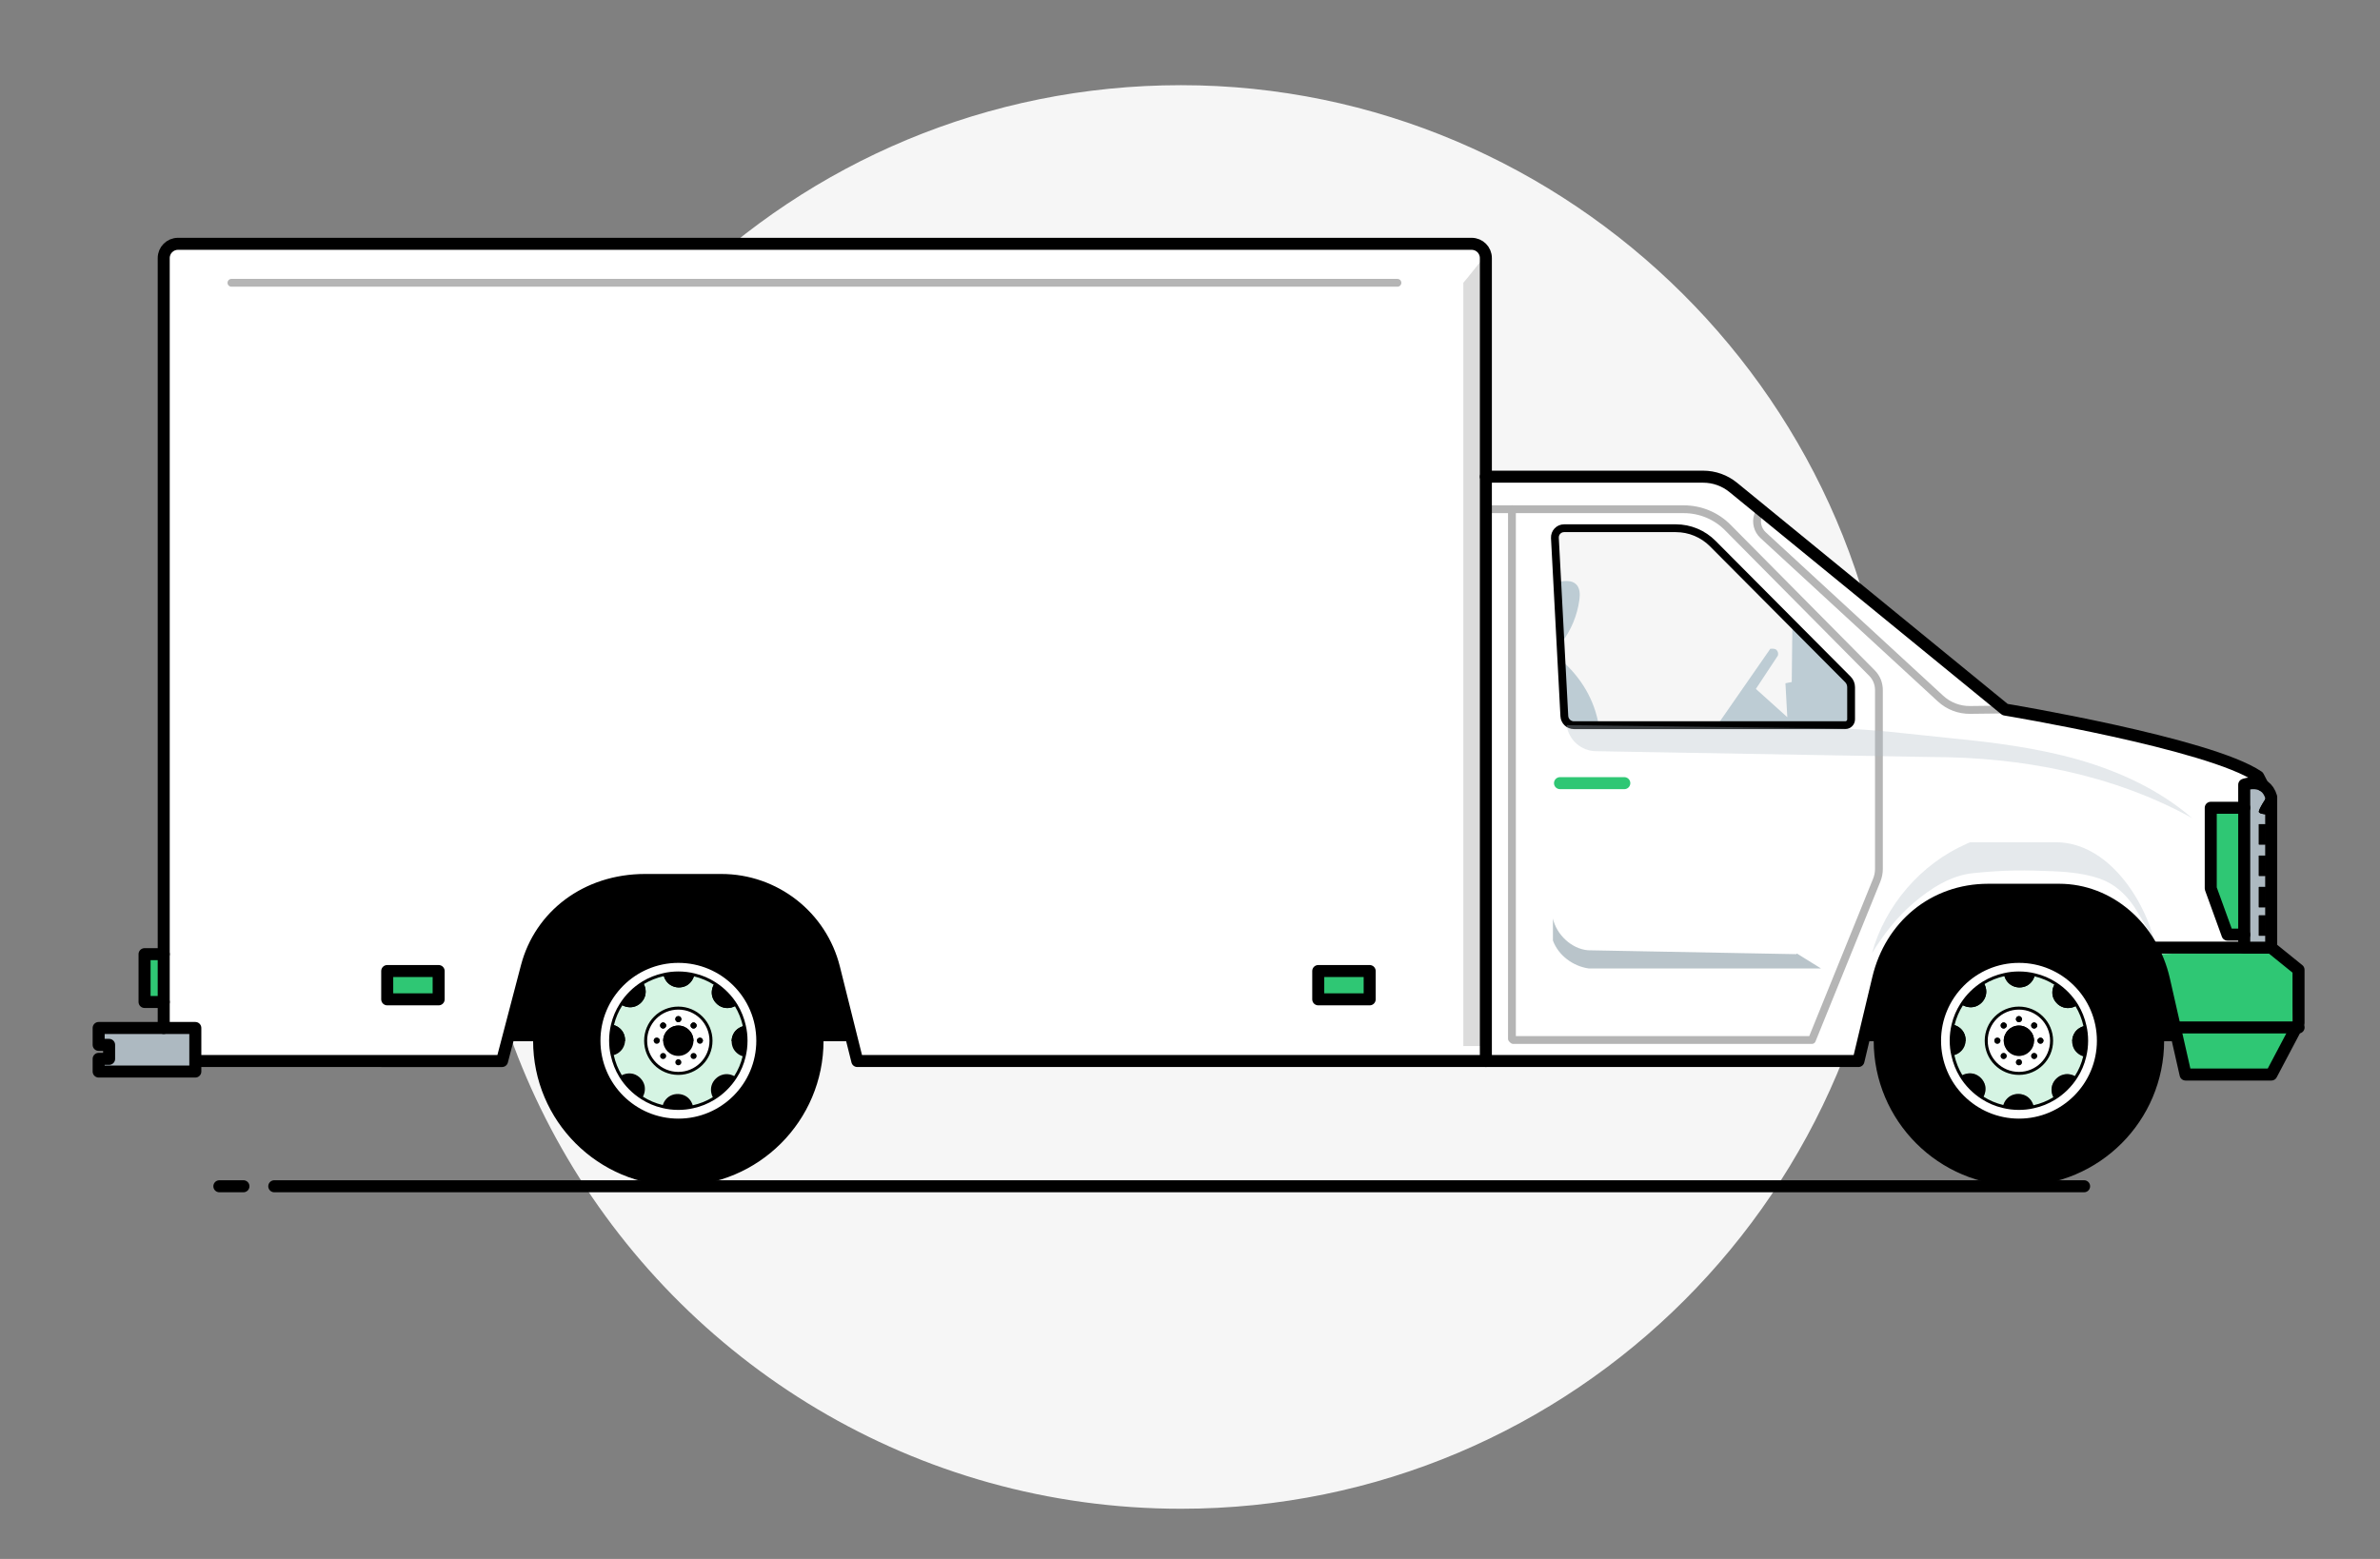<?xml version="1.0" encoding="UTF-8"?>
<svg id="Layer_1" data-name="Layer 1" xmlns="http://www.w3.org/2000/svg" viewBox="0 0 396.13 259.53">
  <rect x="0" y="0" width="396.13" height="259.53" fill="#808080" stroke="none"/>
  <path d="M315.06,132.68c0,65.44-53.06,118.5-118.5,118.5-44.21,0-82.76-24.21-103.12-60.09-9.79-17.24-15.38-37.17-15.38-58.41,0-.82,0-1.64,.03-2.46,1.3-64.31,53.84-116.04,118.47-116.04s118.5,53.05,118.5,118.5Z" style="fill: #f6f6f6;"/>
  <g>
    <path d="M259.56,96.83c.95-.14,2.05-.24,2.75,.42,.68,.63,.69,1.7,.56,2.63-.35,2.56-1.37,5.03-2.93,7.08l-.38-10.12Z" style="fill: #bdccd4;"/>
    <path d="M266.08,120.66c-.69-4.09-2.91-7.83-6.03-10.57l.63,10.04c.12,.39,.54,.66,.94,.63l4.46-.1Z" style="fill: #bdccd4;"/>
    <path d="M286.09,120.34l8.57-12.34c.36,0,.75-.05,1.01,.19s.35,.63,.24,.96l-3.66,5.54,5.23,4.71-.31-5.65,1.05-.21,.1-8.99,9.62,9.1-.21,7.11-21.65-.42Z" style="fill: #bdccd4;"/>
  </g>
  <polyline points="84.43 173.35 370.39 173.35 356.77 144.07 89.73 137.21"/>
  <g>
    <rect x="24.06" y="158.85" width="3.2" height="7.96" style="fill: #2fc774;"/>
    <polygon points="32.51 176.64 32.51 178.4 16.42 178.4 16.42 176.28 18.16 176.28 18.16 173.95 16.42 173.95 16.42 171.14 27.26 171.14 32.51 171.14 32.51 176.64" style="fill: #adb9c1;"/>
    <path d="M382.2,171.06l-4.13,7.83h-14.28c-.1-.42-.93-4.12-1.78-7.83h20.2Z" style="fill: #2fc774;"/>
    <rect x="64.45" y="161.66" width="8.56" height="4.72" style="fill: #2fc774;"/>
    <rect x="219.41" y="161.66" width="8.56" height="4.72" style="fill: #2fc774;"/>
    <path d="M376.64,130.77c.57,.33,1.09,.92,1.39,1.91v25.09h-4.49v-27.13s1.72-.65,3.1,.13Zm.45,25.01v-3.37h-1.12v3.37h1.12Zm0-4.73v-3.38h-1.12v3.38h1.12Zm0-5.23v-3.37h-1.12v3.37h1.12Zm0-5.22v-3.38h-1.12v3.38h1.12Zm.65-5l-.4-3s-1.44,2.13-1.37,2.56c.08,.43,1.77,.43,1.77,.43Z" style="fill: #adb9c1;"/>
    <polygon points="373.54 134.59 373.54 155.6 370.74 155.6 367.96 147.9 367.96 134.48 373.54 134.48 373.54 134.59" style="fill: #2fc774;"/>
    <path d="M247.32,79.36v97.28h-104.61l-3.87-15.49c-2.16-8.61-9.89-14.65-18.76-14.65h-12.69c-9.78,0-17.46,5.93-19.69,14.43-2.18,8.33-4.12,15.71-4.12,15.71H32.51v-5.49h-5.25V40.59H247.32v38.77Zm-19.35,87.02v-4.72h-8.56v4.72h8.56Zm-154.96,0v-4.72h-8.56v4.72h8.56Z" style="fill: #fff;"/>
    <path d="M378.03,157.77h-4.48v-2.17h-2.8l-2.79-7.7v-13.42h5.58v-3.85s1.72-.65,3.1,.14l-.78-1.48c-8.11-5.53-42.12-11.16-42.12-11.16l-45.25-37c-1.41-1.14-3.18-1.77-5-1.77h-36.17v97.27h62.01c.68-2.86,1.93-8.1,3.28-13.76,2.08-8.69,9.22-14.74,18.32-14.74h11.81c8.26,0,15.46,6.16,17.46,14.97,0,0,.91,3.99,1.8,7.95h20.2l.38-.73v-8.88l-4.56-3.67Zm-69.92-38.01c0,.53-.44,.97-.97,.97h-45.17c-.84,0-1.55-.66-1.59-1.52l-1.57-29.65c-.04-.89,.65-1.62,1.53-1.62h18.61c2.31,0,4.52,.93,6.14,2.56l22.49,22.61c.34,.34,.53,.81,.53,1.29v5.35Z" style="fill: #fff;"/>
    <path d="M377.34,132.6l.4,3s-1.69,0-1.77-.43c-.07-.43,1.37-2.56,1.37-2.56Z"/>
    <rect x="375.97" y="137.21" width="1.12" height="3.38"/>
    <rect x="375.97" y="142.44" width="1.12" height="3.37"/>
    <rect x="375.97" y="147.66" width="1.12" height="3.38"/>
    <rect x="375.97" y="152.4" width="1.12" height="3.37"/>
  </g>
  <g style="opacity: .29;">
    <g>
      <path d="M251.86,173.14h49.71c3.6-8.87,7.19-17.73,10.79-26.6,.24-.6,.37-1.23,.37-1.88,0-5.37,0-23.87,0-29.78,0-1.07-.41-2.08-1.16-2.83-3.9-3.93-16.64-16.8-24-24.23-1.93-1.95-4.56-3.04-7.3-3.04h-32.22" style="fill: none; stroke: #000; stroke-linecap: round; stroke-linejoin: round; stroke-width: 1.3px;"/>
      <line x1="251.65" y1="172.93" x2="251.65" y2="84.77" style="fill: none; stroke: #000; stroke-linecap: round; stroke-linejoin: round; stroke-width: 1.3px;"/>
    </g>
    <path d="M292.93,84.77l-.34,1.07c-.37,1.16-.03,2.43,.87,3.26l29.51,27.19c1.35,1.25,3.13,1.93,4.97,1.9l5.8-.07" style="fill: none; stroke: #000; stroke-linecap: round; stroke-linejoin: round; stroke-width: 1.3px;"/>
  </g>
  <path d="M308.1,114.41v5.35c0,.53-.44,.97-.97,.97h-45.17c-.84,0-1.55-.66-1.59-1.52l-1.57-29.65c-.04-.89,.65-1.62,1.53-1.62h18.61c2.31,0,4.52,.93,6.14,2.56l22.49,22.61c.34,.34,.53,.81,.53,1.29Z" style="fill: none; stroke: #000; stroke-linecap: round; stroke-linejoin: round; stroke-width: 1.3px;"/>
  <path d="M260.75,120.73c.16,1.19,.76,2.31,1.67,3.1s2.1,1.24,3.3,1.23l55.66,.97c15.04,0,30.3,2.88,43.47,10.16-5.41-4.68-12.05-7.75-18.92-9.72-6.87-1.96-14-2.86-21.11-3.56-6.84-.67-13.67-1.65-20.54-1.65l-43.53-.54Z" style="fill: #adb9c1; opacity: .32;"/>
  <path d="M246.92,42.95c-1.15,1.35-2.21,2.78-3.36,4.13v127.07h4.04l-.68-131.2Z" style="isolation: isolate; opacity: .14;"/>
  <path d="M258.47,152.89v3.69c.91,2.48,3.34,4.28,5.96,4.65h38.66l-4.01-2.49-.11,.11-34.66-.65c-2.75-.23-5.25-2.61-5.85-5.31Z" style="fill: #adb9c1; opacity: .84;"/>
  <path d="M358.75,158.85l19.28-.55,4.01,3.04-.54,9.96h-.22c-.9-.07-1.8-.22-2.71-.22l-16.68-.22v-.43l-3.14-11.59Z" style="fill: #2fc774;"/>
  <path d="M358.88,157.68h0c-.73-2.07-2.08-4.11-3.2-5.99-1.28-2.13-3.06-4.05-5.33-5.06-2.53-1.12-5.77-1.46-8.53-1.58-4.61-.2-8.12-.24-13.47,.32-3.69,.39-7.02,2.54-9.85,4.95-2.78,2.37-5.04,5.28-6.94,8.4,2.2-7.99,8.14-14.89,15.74-18.23,.09-.09,.51-.19,.6-.27h14.28c8.47,0,14.79,9.2,16.69,17.46Z" style="fill: #adb9c1; opacity: .32;"/>
  <line x1="45.65" y1="197.49" x2="346.88" y2="197.49" style="fill: none; stroke: #000; stroke-linecap: round; stroke-miterlimit: 10; stroke-width: 2px;"/>
  <line x1="36.51" y1="197.49" x2="40.52" y2="197.49" style="fill: none; stroke: #000; stroke-linecap: round; stroke-miterlimit: 10; stroke-width: 2px;"/>
  <path d="M27.25,171.14V42.96c0-1.31,1.06-2.37,2.37-2.37H244.94c1.31,0,2.37,1.06,2.37,2.37V176.64h-104.62l-3.87-15.49c-2.15-8.61-9.89-14.65-18.76-14.65h-12.69c-9.78,0-17.46,5.93-19.69,14.43-2.18,8.33-4.12,15.71-4.12,15.71H33.32" style="fill: none; stroke: #000; stroke-linecap: round; stroke-linejoin: round; stroke-width: 2px;"/>
  <polygon points="32.51 171.14 16.42 171.14 16.42 173.95 18.16 173.95 18.16 176.28 16.42 176.28 16.42 178.39 32.51 178.39 32.51 171.14" style="fill: none; stroke: #000; stroke-linecap: round; stroke-linejoin: round; stroke-width: 2px;"/>
  <polyline points="27.25 158.85 24.06 158.85 24.06 166.81 27.25 166.81" style="fill: none; stroke: #000; stroke-linecap: round; stroke-linejoin: round; stroke-width: 2px;"/>
  <rect x="64.45" y="161.66" width="8.56" height="4.71" style="fill: none; stroke: #000; stroke-linecap: round; stroke-linejoin: round; stroke-width: 2px;"/>
  <rect x="219.41" y="161.66" width="8.56" height="4.71" style="fill: none; stroke: #000; stroke-linecap: round; stroke-linejoin: round; stroke-width: 2px;"/>
  <path d="M247.31,79.36h36.17c1.82,0,3.59,.63,5,1.78l45.25,36.99s34.01,5.63,42.13,11.15l.77,1.49" style="fill: none; stroke: #000; stroke-linecap: round; stroke-linejoin: round; stroke-width: 2px;"/>
  <polyline points="373.53 134.48 367.96 134.48 367.96 147.91 370.75 155.6 373.53 155.6" style="fill: none; stroke: #000; stroke-linecap: round; stroke-linejoin: round; stroke-width: 2px;"/>
  <path d="M247.31,176.64h62.01c.68-2.86,1.94-8.1,3.29-13.77,2.07-8.69,9.22-14.74,18.31-14.74h11.81c8.26,0,15.45,6.17,17.45,14.97,0,0,3.39,14.91,3.59,15.79,1.55,0,14.28,0,14.28,0l4.52-8.56v-8.88l-4.55-3.68h-4.49v-27.13s3.48-1.32,4.49,2.04v25.09" style="fill: none; stroke: #000; stroke-linecap: round; stroke-linejoin: round; stroke-width: 2px;"/>
  <line x1="362" y1="171.05" x2="382.58" y2="171.05" style="fill: none; stroke: #000; stroke-linecap: round; stroke-linejoin: round; stroke-width: 2px;"/>
  <path d="M377.34,132.6s-1.44,2.13-1.37,2.56,1.77,.43,1.77,.43l-.4-3Z"/>
  <rect x="375.97" y="137.21" width="1.12" height="3.38"/>
  <rect x="375.97" y="142.44" width="1.12" height="3.38"/>
  <rect x="375.97" y="147.66" width="1.12" height="3.38"/>
  <rect x="375.97" y="152.4" width="1.12" height="3.38"/>
  <line x1="259.65" y1="130.38" x2="270.35" y2="130.38" style="fill: none; stroke: #2fc774; stroke-linecap: round; stroke-linejoin: round; stroke-width: 2px;"/>
  <line x1="38.52" y1="47.08" x2="232.59" y2="47.08" style="fill: none; opacity: .29; stroke: #000; stroke-linecap: round; stroke-linejoin: round; stroke-width: 1.3px;"/>
  <g>
    <g>
      <path d="M116.99,173.26c0-.28-.22-.5-.5-.5s-.51,.22-.51,.5,.23,.51,.51,.51,.5-.23,.5-.51Zm-1.91-2.18c.2,.2,.52,.2,.72,0s.2-.52,0-.71c-.2-.2-.52-.2-.72,0-.19,.19-.19,.51,0,.71Zm0,5.07c.2,.2,.52,.2,.72,0s.2-.52,0-.71c-.2-.2-.52-.2-.72,0-.19,.19-.19,.51,0,.71Zm-2.18-5.98c.28,0,.51-.22,.51-.5s-.23-.51-.51-.51-.5,.23-.5,.51,.22,.5,.5,.5Zm.51,6.68c0-.28-.23-.51-.51-.51s-.5,.23-.5,.51,.22,.5,.5,.5,.51-.22,.51-.5Zm-.51-6.11c-1.39,0-2.52,1.13-2.52,2.52s1.13,2.53,2.52,2.53,2.52-1.14,2.52-2.53-1.13-2.52-2.52-2.52Zm-3.08,2.52c0-.28-.22-.5-.51-.5s-.5,.22-.5,.5,.22,.51,.5,.51,.51-.23,.51-.51Zm-2.35,0c0-3,2.44-5.43,5.44-5.43s5.44,2.43,5.44,5.43-2.43,5.44-5.44,5.44-5.44-2.43-5.44-5.44Zm3.26,2.19c-.2-.2-.52-.2-.72,0-.19,.19-.19,.51,0,.71,.2,.2,.52,.2,.72,0s.2-.52,0-.71Zm-.72-4.37c.2,.2,.52,.2,.72,0s.2-.52,0-.71c-.2-.2-.52-.2-.72,0-.19,.19-.19,.51,0,.71Z" style="fill: #fff;"/>
      <path d="M103.27,179.13c.91,1.48,2.14,2.73,3.6,3.66,1.03,.65,2.17,1.14,3.38,1.43,.85,.21,1.74,.32,2.64,.32,.85,0,1.67-.09,2.47-.28,1.22-.27,2.37-.74,3.41-1.37,1.47-.91,2.73-2.14,3.65-3.6,.65-1.03,1.14-2.16,1.43-3.37,.21-.85,.32-1.74,.32-2.65,0-.85-.09-1.67-.28-2.47-.27-1.22-.73-2.37-1.36-3.41-.91-1.47-2.13-2.72-3.59-3.65-1.03-.65-2.17-1.14-3.38-1.43-.85-.21-1.74-.32-2.65-.32-.85,0-1.67,.09-2.47,.28-1.22,.27-2.37,.73-3.41,1.36-1.47,.91-2.73,2.14-3.65,3.6-.65,1.03-1.15,2.17-1.44,3.38-.2,.85-.31,1.74-.31,2.64,0,.85,.09,1.67,.28,2.47,.27,1.22,.73,2.37,1.36,3.41Zm-4.34-5.87c0-7.72,6.26-13.96,13.97-13.96s13.97,6.25,13.97,13.96-6.26,13.97-13.97,13.97-13.97-6.26-13.97-13.97Z" style="fill: #fff;"/>
      <path d="M103.38,167.23c.6,.4,1.35,.55,2.05,.4,.91-.21,1.67-.92,1.93-1.81,.22-.73,.09-1.55-.33-2.19,1.04-.63,2.19-1.09,3.41-1.36,.13,.7,.55,1.34,1.16,1.72,.78,.5,1.84,.53,2.65,.09,.66-.36,1.14-1.03,1.3-1.77,1.22,.29,2.35,.77,3.38,1.43-.41,.59-.56,1.35-.41,2.05,.21,.91,.93,1.67,1.81,1.93,.73,.22,1.55,.09,2.19-.33,.63,1.04,1.09,2.19,1.36,3.41-.7,.14-1.35,.56-1.72,1.16-.49,.78-.53,1.84-.09,2.65,.36,.66,1.03,1.15,1.77,1.3-.29,1.22-.77,2.34-1.43,3.37-.6-.4-1.35-.55-2.05-.39-.9,.2-1.67,.92-1.93,1.8-.22,.73-.09,1.55,.33,2.19-1.04,.63-2.19,1.11-3.41,1.37-.13-.7-.55-1.35-1.16-1.74-.78-.49-1.84-.52-2.64-.09-.67,.36-1.16,1.04-1.3,1.78-1.22-.29-2.35-.77-3.38-1.43,.4-.6,.55-1.36,.4-2.06-.21-.9-.93-1.67-1.81-1.93-.73-.21-1.55-.08-2.19,.33-.63-1.04-1.09-2.19-1.36-3.41,.7-.13,1.34-.55,1.72-1.16,.5-.78,.53-1.84,.09-2.64-.36-.67-1.04-1.16-1.78-1.3,.29-1.22,.78-2.35,1.44-3.38Zm14.96,6.03c0-3-2.43-5.43-5.44-5.43s-5.44,2.43-5.44,5.43,2.44,5.44,5.44,5.44,5.44-2.43,5.44-5.44Z" style="fill: #d5f4e3;"/>
      <path d="M112.9,150.08c12.8,0,23.17,10.38,23.17,23.17s-10.37,23.17-23.17,23.17-23.17-10.37-23.17-23.17,10.37-23.17,23.17-23.17Zm0,37.15c7.72,0,13.97-6.26,13.97-13.97s-6.26-13.96-13.97-13.96-13.97,6.25-13.97,13.96,6.26,13.97,13.97,13.97Z"/>
      <path d="M122.17,171.95c.38-.6,1.03-1.02,1.72-1.16,.19,.8,.28,1.61,.28,2.47,0,.92-.11,1.8-.32,2.65-.74-.15-1.4-.64-1.77-1.3-.44-.82-.4-1.87,.09-2.65Z"/>
      <path d="M122.42,179.28c-.92,1.46-2.18,2.7-3.65,3.6-.42-.64-.55-1.46-.33-2.19,.27-.88,1.04-1.6,1.93-1.8,.7-.17,1.45-.01,2.05,.39Z"/>
      <path d="M118.53,165.78c-.15-.7,0-1.46,.41-2.05,1.46,.93,2.69,2.18,3.59,3.65-.64,.42-1.46,.55-2.19,.33-.88-.27-1.6-1.03-1.81-1.93Z"/>
      <path d="M116.5,172.76c.28,0,.5,.22,.5,.5s-.22,.51-.5,.51-.51-.23-.51-.51,.23-.5,.51-.5Z"/>
      <path d="M115.08,175.45c.2-.2,.52-.2,.72,0,.2,.19,.2,.51,0,.71s-.52,.2-.72,0c-.19-.2-.19-.52,0-.71Z"/>
      <path d="M115.8,171.08c-.2,.2-.52,.2-.72,0-.19-.2-.19-.52,0-.71,.2-.2,.52-.2,.72,0,.2,.19,.2,.51,0,.71Z"/>
      <path d="M110.38,173.26c0-1.39,1.13-2.52,2.52-2.52s2.52,1.13,2.52,2.52-1.13,2.53-2.52,2.53-2.52-1.14-2.52-2.53Z"/>
      <path d="M113.41,169.67c0,.28-.23,.5-.51,.5s-.5-.22-.5-.5,.22-.51,.5-.51,.51,.23,.51,.51Z"/>
      <path d="M112.9,176.34c.28,0,.51,.23,.51,.51s-.23,.5-.51,.5-.5-.22-.5-.5,.22-.51,.5-.51Z"/>
      <path d="M111.6,163.99c-.61-.39-1.03-1.03-1.16-1.72,.8-.19,1.61-.28,2.47-.28,.92,0,1.8,.11,2.65,.32-.17,.74-.64,1.4-1.3,1.77-.82,.44-1.87,.41-2.65-.09Z"/>
      <path d="M112.9,184.53c-.91,0-1.79-.11-2.64-.32,.14-.74,.63-1.42,1.3-1.78,.81-.43,1.86-.4,2.64,.09,.61,.39,1.03,1.04,1.16,1.74-.8,.19-1.61,.28-2.47,.28Z"/>
      <path d="M110.01,175.45c.2-.2,.52-.2,.72,0,.2,.19,.2,.51,0,.71s-.52,.2-.72,0c-.19-.2-.19-.52,0-.71Z"/>
      <path d="M110.01,170.37c.2-.2,.52-.2,.72,0,.2,.19,.2,.51,0,.71s-.52,.2-.72,0c-.19-.2-.19-.52,0-.71Z"/>
      <path d="M109.31,172.76c.29,0,.51,.22,.51,.5s-.22,.51-.51,.51-.5-.23-.5-.51,.22-.5,.5-.5Z"/>
      <path d="M106.88,182.79c-1.46-.93-2.7-2.18-3.6-3.66,.64-.41,1.46-.54,2.19-.33,.88,.27,1.6,1.04,1.81,1.93,.15,.7,0,1.46-.4,2.06Z"/>
      <path d="M103.38,167.23c.92-1.46,2.18-2.7,3.65-3.6,.42,.64,.55,1.46,.33,2.19-.27,.9-1.03,1.6-1.93,1.81-.7,.15-1.45,0-2.05-.4Z"/>
      <path d="M101.95,170.61c.74,.14,1.42,.63,1.78,1.3,.44,.81,.41,1.86-.09,2.64-.39,.61-1.03,1.03-1.72,1.16-.19-.8-.28-1.61-.28-2.47,0-.91,.11-1.79,.31-2.64Z"/>
    </g>
    <circle cx="112.9" cy="173.26" r="23.17" style="fill: none; stroke: #000; stroke-linecap: round; stroke-linejoin: round; stroke-width: 2px;"/>
    <path d="M126.88,173.26c0,7.72-6.26,13.97-13.97,13.97s-13.97-6.26-13.97-13.97,6.26-13.96,13.97-13.96,13.97,6.25,13.97,13.96Z" style="fill: none; stroke: #000; stroke-linecap: round; stroke-linejoin: round; stroke-width: 2px;"/>
    <path d="M123.89,170.79c.19,.8,.28,1.61,.28,2.47,0,.92-.11,1.8-.32,2.65-.29,1.22-.77,2.34-1.43,3.37-.92,1.46-2.18,2.7-3.65,3.6-1.04,.63-2.19,1.11-3.41,1.37-.8,.19-1.61,.28-2.47,.28-.91,0-1.79-.11-2.64-.32-1.22-.29-2.35-.77-3.38-1.43-1.46-.93-2.7-2.18-3.6-3.66-.63-1.04-1.09-2.19-1.36-3.41-.19-.8-.28-1.61-.28-2.47,0-.91,.11-1.79,.31-2.64,.29-1.22,.78-2.35,1.44-3.38,.92-1.46,2.18-2.7,3.65-3.6,1.04-.63,2.19-1.09,3.41-1.36,.8-.19,1.61-.28,2.47-.28,.92,0,1.8,.11,2.65,.32,1.22,.29,2.35,.77,3.38,1.43,1.46,.93,2.69,2.18,3.59,3.65,.63,1.04,1.09,2.19,1.36,3.41Z" style="fill: none; stroke: #000; stroke-linecap: round; stroke-linejoin: round; stroke-width: .5px;"/>
    <path d="M118.34,173.26c0,3.01-2.43,5.44-5.44,5.44s-5.44-2.43-5.44-5.44,2.44-5.43,5.44-5.43,5.44,2.43,5.44,5.43Z" style="fill: none; stroke: #000; stroke-linecap: round; stroke-linejoin: round; stroke-width: .5px;"/>
  </g>
  <g>
    <g>
      <path d="M340.12,173.26c0-.28-.22-.5-.5-.5s-.51,.22-.51,.5,.23,.51,.51,.51,.5-.23,.5-.51Zm-1.91-2.18c.2,.2,.52,.2,.72,0s.2-.52,0-.71c-.2-.2-.52-.2-.72,0-.19,.19-.19,.51,0,.71Zm0,5.07c.2,.2,.52,.2,.72,0s.2-.52,0-.71c-.2-.2-.52-.2-.72,0-.19,.19-.19,.51,0,.71Zm-2.18-5.98c.28,0,.51-.22,.51-.5s-.23-.51-.51-.51-.5,.23-.5,.51,.22,.5,.5,.5Zm.51,6.68c0-.28-.23-.51-.51-.51s-.5,.23-.5,.51,.22,.5,.5,.5,.51-.22,.51-.5Zm-.51-6.11c-1.39,0-2.52,1.13-2.52,2.52s1.13,2.53,2.52,2.53,2.52-1.14,2.52-2.53-1.13-2.52-2.52-2.52Zm-3.08,2.52c0-.28-.22-.5-.51-.5s-.5,.22-.5,.5,.22,.51,.5,.51,.51-.23,.51-.51Zm-2.35,0c0-3,2.44-5.43,5.44-5.43s5.44,2.43,5.44,5.43-2.43,5.44-5.44,5.44-5.44-2.43-5.44-5.44Zm3.26,2.19c-.2-.2-.52-.2-.72,0-.19,.19-.19,.51,0,.71,.2,.2,.52,.2,.72,0s.2-.52,0-.71Zm-.72-4.37c.2,.2,.52,.2,.72,0s.2-.52,0-.71c-.2-.2-.52-.2-.72,0-.19,.19-.19,.51,0,.71Z" style="fill: #fff;"/>
      <path d="M326.4,179.13c.91,1.48,2.14,2.73,3.6,3.66,1.03,.65,2.17,1.14,3.38,1.43,.85,.21,1.74,.32,2.64,.32,.85,0,1.67-.09,2.47-.28,1.22-.27,2.37-.74,3.41-1.37,1.47-.91,2.73-2.14,3.65-3.6,.65-1.03,1.14-2.16,1.43-3.37,.21-.85,.32-1.74,.32-2.65,0-.85-.09-1.67-.28-2.47-.27-1.22-.73-2.37-1.36-3.41-.91-1.47-2.13-2.72-3.59-3.65-1.03-.65-2.17-1.14-3.38-1.43-.85-.21-1.74-.32-2.65-.32-.85,0-1.67,.09-2.47,.28-1.22,.27-2.37,.73-3.41,1.36-1.47,.91-2.73,2.14-3.65,3.6-.65,1.03-1.15,2.17-1.44,3.38-.2,.85-.31,1.74-.31,2.64,0,.85,.09,1.67,.28,2.47,.27,1.22,.73,2.37,1.36,3.41Zm-4.34-5.87c0-7.72,6.26-13.96,13.97-13.96s13.97,6.25,13.97,13.96-6.26,13.97-13.97,13.97-13.97-6.26-13.97-13.97Z" style="fill: #fff;"/>
      <path d="M326.51,167.23c.6,.4,1.35,.55,2.05,.4,.91-.21,1.67-.92,1.93-1.81,.22-.73,.09-1.55-.33-2.19,1.04-.63,2.19-1.09,3.41-1.36,.13,.7,.55,1.34,1.16,1.72,.78,.5,1.84,.53,2.65,.09,.66-.36,1.14-1.03,1.3-1.77,1.22,.29,2.35,.77,3.38,1.43-.41,.59-.56,1.35-.41,2.05,.21,.91,.93,1.67,1.81,1.93,.73,.22,1.55,.09,2.19-.33,.63,1.04,1.09,2.19,1.36,3.41-.7,.14-1.35,.56-1.72,1.16-.49,.78-.53,1.84-.09,2.65,.36,.66,1.03,1.15,1.77,1.3-.29,1.22-.77,2.34-1.43,3.37-.6-.4-1.35-.55-2.05-.39-.9,.2-1.67,.92-1.93,1.8-.22,.73-.09,1.55,.33,2.19-1.04,.63-2.19,1.11-3.41,1.37-.13-.7-.55-1.35-1.16-1.74-.78-.49-1.84-.52-2.64-.09-.67,.36-1.16,1.04-1.3,1.78-1.22-.29-2.35-.77-3.38-1.43,.4-.6,.55-1.36,.4-2.06-.21-.9-.93-1.67-1.81-1.93-.73-.21-1.55-.08-2.19,.33-.63-1.04-1.09-2.19-1.36-3.41,.7-.13,1.34-.55,1.72-1.16,.5-.78,.53-1.84,.09-2.64-.36-.67-1.04-1.16-1.78-1.3,.29-1.22,.78-2.35,1.44-3.38Zm14.96,6.03c0-3-2.43-5.43-5.44-5.43s-5.44,2.43-5.44,5.43,2.44,5.44,5.44,5.44,5.44-2.43,5.44-5.44Z" style="fill: #d5f4e3;"/>
      <path d="M336.03,150.08c12.8,0,23.17,10.38,23.17,23.17s-10.37,23.17-23.17,23.17-23.17-10.37-23.17-23.17,10.37-23.17,23.17-23.17Zm0,37.15c7.72,0,13.97-6.26,13.97-13.97s-6.26-13.96-13.97-13.96-13.97,6.25-13.97,13.96,6.26,13.97,13.97,13.97Z"/>
      <path d="M345.3,171.95c.38-.6,1.03-1.02,1.72-1.16,.19,.8,.28,1.61,.28,2.47,0,.92-.11,1.8-.32,2.65-.74-.15-1.4-.64-1.77-1.3-.44-.82-.4-1.87,.09-2.65Z"/>
      <path d="M345.55,179.28c-.92,1.46-2.18,2.7-3.65,3.6-.42-.64-.55-1.46-.33-2.19,.27-.88,1.04-1.6,1.93-1.8,.7-.17,1.45-.01,2.05,.39Z"/>
      <path d="M341.66,165.78c-.15-.7,0-1.46,.41-2.05,1.46,.93,2.69,2.18,3.59,3.65-.64,.42-1.46,.55-2.19,.33-.88-.27-1.6-1.03-1.81-1.93Z"/>
      <path d="M339.62,172.76c.28,0,.5,.22,.5,.5s-.22,.51-.5,.51-.51-.23-.51-.51,.23-.5,.51-.5Z"/>
      <path d="M338.21,175.45c.2-.2,.52-.2,.72,0,.2,.19,.2,.51,0,.71s-.52,.2-.72,0c-.19-.2-.19-.52,0-.71Z"/>
      <path d="M338.93,171.08c-.2,.2-.52,.2-.72,0-.19-.2-.19-.52,0-.71,.2-.2,.52-.2,.72,0,.2,.19,.2,.51,0,.71Z"/>
      <path d="M333.51,173.26c0-1.39,1.13-2.52,2.52-2.52s2.52,1.13,2.52,2.52-1.13,2.53-2.52,2.53-2.52-1.14-2.52-2.53Z"/>
      <path d="M336.54,169.67c0,.28-.23,.5-.51,.5s-.5-.22-.5-.5,.22-.51,.5-.51,.51,.23,.51,.51Z"/>
      <path d="M336.03,176.34c.28,0,.51,.23,.51,.51s-.23,.5-.51,.5-.5-.22-.5-.5,.22-.51,.5-.51Z"/>
      <path d="M334.73,163.99c-.61-.39-1.03-1.03-1.16-1.72,.8-.19,1.61-.28,2.47-.28,.92,0,1.8,.11,2.65,.32-.17,.74-.64,1.4-1.3,1.77-.82,.44-1.87,.41-2.65-.09Z"/>
      <path d="M336.03,184.53c-.91,0-1.79-.11-2.64-.32,.14-.74,.63-1.42,1.3-1.78,.81-.43,1.86-.4,2.64,.09,.61,.39,1.03,1.04,1.16,1.74-.8,.19-1.61,.28-2.47,.28Z"/>
      <path d="M333.13,175.45c.2-.2,.52-.2,.72,0,.2,.19,.2,.51,0,.71s-.52,.2-.72,0c-.19-.2-.19-.52,0-.71Z"/>
      <path d="M333.13,170.37c.2-.2,.52-.2,.72,0,.2,.19,.2,.51,0,.71s-.52,.2-.72,0c-.19-.2-.19-.52,0-.71Z"/>
      <path d="M332.44,172.76c.29,0,.51,.22,.51,.5s-.22,.51-.51,.51-.5-.23-.5-.51,.22-.5,.5-.5Z"/>
      <path d="M330.01,182.79c-1.46-.93-2.7-2.18-3.6-3.66,.64-.41,1.46-.54,2.19-.33,.88,.27,1.6,1.04,1.81,1.93,.15,.7,0,1.46-.4,2.06Z"/>
      <path d="M326.51,167.23c.92-1.46,2.18-2.7,3.65-3.6,.42,.64,.55,1.46,.33,2.19-.27,.9-1.03,1.6-1.93,1.81-.7,.15-1.45,0-2.05-.4Z"/>
      <path d="M325.07,170.61c.74,.14,1.42,.63,1.78,1.3,.44,.81,.41,1.86-.09,2.64-.39,.61-1.03,1.03-1.72,1.16-.19-.8-.28-1.61-.28-2.47,0-.91,.11-1.79,.31-2.64Z"/>
    </g>
    <circle cx="336.03" cy="173.26" r="23.17" style="fill: none; stroke: #000; stroke-linecap: round; stroke-linejoin: round; stroke-width: 2px;"/>
    <path d="M350.01,173.26c0,7.72-6.26,13.97-13.97,13.97s-13.97-6.26-13.97-13.97,6.26-13.96,13.97-13.96,13.97,6.25,13.97,13.96Z" style="fill: none; stroke: #000; stroke-linecap: round; stroke-linejoin: round; stroke-width: 2px;"/>
    <path d="M347.02,170.79c.19,.8,.28,1.61,.28,2.47,0,.92-.11,1.8-.32,2.65-.29,1.22-.77,2.34-1.43,3.37-.92,1.46-2.18,2.7-3.65,3.6-1.04,.63-2.19,1.11-3.41,1.37-.8,.19-1.61,.28-2.47,.28-.91,0-1.79-.11-2.64-.32-1.22-.29-2.35-.77-3.38-1.43-1.46-.93-2.7-2.18-3.6-3.66-.63-1.04-1.09-2.19-1.36-3.41-.19-.8-.28-1.61-.28-2.47,0-.91,.11-1.79,.31-2.64,.29-1.22,.78-2.35,1.44-3.38,.92-1.46,2.18-2.7,3.65-3.6,1.04-.63,2.19-1.09,3.41-1.36,.8-.19,1.61-.28,2.47-.28,.92,0,1.8,.11,2.65,.32,1.22,.29,2.35,.77,3.38,1.43,1.46,.93,2.69,2.18,3.59,3.65,.63,1.04,1.09,2.19,1.36,3.41Z" style="fill: none; stroke: #000; stroke-linecap: round; stroke-linejoin: round; stroke-width: .5px;"/>
    <path d="M341.47,173.26c0,3.01-2.43,5.44-5.44,5.44s-5.44-2.43-5.44-5.44,2.44-5.43,5.44-5.43,5.44,2.43,5.44,5.43Z" style="fill: none; stroke: #000; stroke-linecap: round; stroke-linejoin: round; stroke-width: .5px;"/>
  </g>
  <line x1="373.53" y1="157.76" x2="357.37" y2="157.76" style="fill: none; stroke: #000; stroke-linecap: round; stroke-linejoin: round; stroke-width: 2px;"/>
</svg>